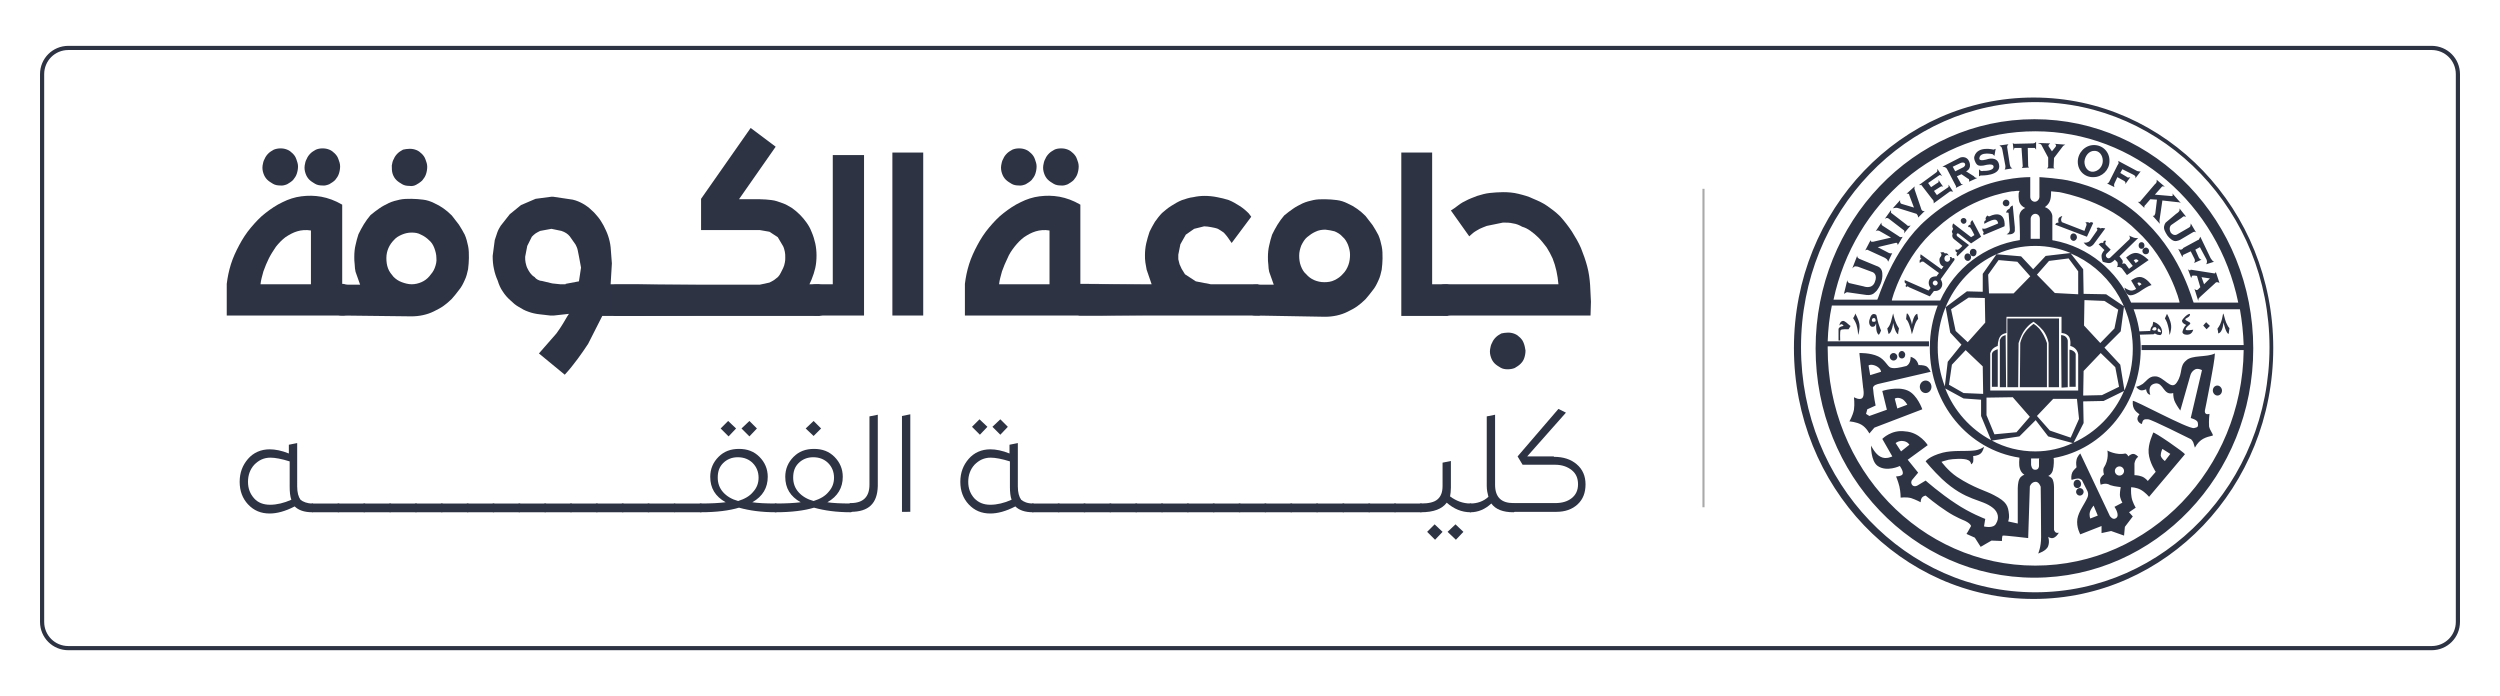<?xml version="1.0" encoding="utf-8"?>
<!-- Generator: Adobe Illustrator 25.4.1, SVG Export Plug-In . SVG Version: 6.00 Build 0)  -->
<svg version="1.1" id="Layer_1" xmlns="http://www.w3.org/2000/svg" xmlns:xlink="http://www.w3.org/1999/xlink" x="0px" y="0px"
	 viewBox="0 0 599.8 167" style="enable-background:new 0 0 599.8 167;" xml:space="preserve">
<style type="text/css">
	.st0{display:none;}
	.st1{fill:#2E3344;}
	.st2{opacity:0.46;fill:#0F6CBF;stroke:#444444;stroke-width:0.5;stroke-miterlimit:10;}
	.st3{fill:none;stroke:#2E3344;stroke-miterlimit:10;}
</style>
<g id="Layer_2_00000170263604886849135940000010702448109791961744_" class="st0">
</g>
<g id="Layer_1_00000066504529028836905620000012217952581537501610_">
	<g>
		<g id="Shape_2">
			<g>
				<path class="st1" d="M513.4,48.4c-0.2,0.1-0.5,0-0.5,0l1.6,1.5c0,0-0.1-0.2,0-0.4c0-0.2,0.2-0.3,0.2-0.3l1.2-1.4l1.6,0.1
					l-0.4,3.3c0,0-0.1,0.3-0.2,0.5c-0.2,0.1-0.4,0.1-0.4,0.1l1.7,1.9c0,0-0.1-0.4-0.1-0.8c0.2-1.4,0.7-4.8,0.7-4.8l3.6,0.4
					c0,0,0.4,0,0.6,0.1c0.3,0.1,0.4,0.3,0.4,0.3l-2.2-2.5c0,0,0.2,0.5,0,0.6c-0.2,0.1-0.7,0-0.7,0l-3.5-0.3l1.6-1.8
					c0,0,0.1-0.2,0.3-0.2c0.2,0,0.5,0.1,0.5,0.1l-2-1.7c0,0,0.1,0.3,0,0.6c-0.1,0.3-0.4,0.5-0.4,0.5l-3.5,4.1
					C513.7,48.1,513.6,48.3,513.4,48.4z M472.8,53.3c-0.1,0.3,0,0.6,0,0.6s-0.3,0-0.4,0.1c-0.2,0.1-0.2,0.5-0.2,0.5s0.3-0.1,0.5,0.1
					c0.4,0.5,1,1.8,1,1.8l-0.8,0.5l-4.3-3.3c0,0-0.2,0.4-0.2,0.7c0,0.3,0.2,0.6,0.2,0.6s-0.2,0.3-0.3,0.6c0,0.3,0.2,0.6,0.2,0.6
					s-0.5,0.8,0.6,1.5c0.7,0.5,1.7,1.4,1.7,1.4s-0.5,0.6-1,0.9c-0.3,0.1-0.6-0.1-0.6-0.1s-0.1,0.3,0,0.5c0.1,0.2,0.4,0.3,0.4,0.3
					s-0.2,0.2-0.2,0.4c0,0.2,0.2,0.5,0.2,0.5l2.8-2.7l-2.8-2.1c0,0-0.3-0.3-0.1-0.6c0.2-0.3,0.6,0.1,0.6,0.1l2.8,2.2l2.4-1.6l-2.1-4
					C473.1,52.9,472.9,53.1,472.8,53.3z M525.2,64.8c-0.2-0.1-0.3-0.3-0.3-0.3l0.8,2.2c0,0,0.1-0.3,0.2-0.5c0.2-0.2,1.2,0,1.2,0
					l0.8,2.7l-0.6,0.6c0,0-0.2,0.1-0.3,0.1c-0.2,0-0.5-0.3-0.5-0.3l0.9,2.9c0,0,0-0.5,0.2-0.7c0.2-0.2,0.4-0.4,0.4-0.4l3.4-3.1
					c0,0,0.2-0.3,0.5-0.3c0.3,0,0.6,0.2,0.6,0.2l-0.9-2.7c0,0,0,0.2-0.1,0.3c-0.1,0.1-0.2,0.1-0.2,0.1l-5.7-0.9
					C525.5,64.9,525.4,64.9,525.2,64.8z M530.2,66.8l-1.4,1.4l-0.6-1.7L530.2,66.8z M520.9,54l2.6-1.8c0,0,0.2-0.2,0.4-0.3
					c0.2,0,0.6,0.1,0.6,0.1l-1.6-2c0,0,0.1,0.5-0.1,0.7c-0.2,0.3-0.7,0.6-0.7,0.6l-2.5,2.1c0,0-0.5,0.6-0.4,1.4
					c0.1,0.7,0.8,1.7,0.8,1.7s0.7,1,1.6,1.3c0.8,0.2,1.7-0.4,1.7-0.4l2.7-1.6c0,0,0.3-0.2,0.5-0.2c0.2,0,0.4,0.2,0.4,0.2l-1.3-2.2
					c0,0,0,0.4-0.1,0.7c-0.1,0.2-0.5,0.4-0.5,0.4l-2.6,1.5c0,0-0.8,0.6-1.6-0.4C520.2,54.6,520.9,54,520.9,54z M523.2,59.9
					c-0.3,0-0.6-0.2-0.6-0.2l1,2c0,0,0.1-0.3,0.1-0.4c0.1-0.2,0.2-0.2,0.2-0.2l1.7-0.8l0.8,1.6c0,0,0.2,0.3,0.2,0.6
					c0,0.3-0.2,0.6-0.2,0.6l1.8-0.8c0,0-0.2,0-0.4-0.2c-0.2-0.1-0.3-0.4-0.3-0.4l-0.8-1.8l1.1-0.6l1.5,2.8c0,0,0.2,0.3,0.2,0.7
					c0,0.3-0.2,0.6-0.2,0.6l1.9-0.6c0,0-0.3-0.1-0.5-0.4c-0.2-0.2-0.4-0.6-0.4-0.6l-2.4-5c0,0-0.2,0.4-0.3,0.6
					c-0.1,0.2-0.3,0.2-0.3,0.2l-3.5,1.9C523.8,59.6,523.5,59.9,523.2,59.9z M477.3,51.9c-0.1,0.1-0.5-0.2-0.5-0.2s-0.3,0.3-0.4,0.6
					c-0.1,0.3,0.1,0.5,0.1,0.5s-0.3,0.1-0.4,0.3c-0.1,0.3,0,0.6,0,0.6s1.6-1,2.5-1c0.7,0,0.8,0.9,0.8,0.9s-1.6,0.7-2.9,1.2
					c-0.5,0.2-0.9,0-0.9,0s0,0.4,0.1,0.6c0.1,0.2,0.3,0.3,0.3,0.3s-0.2,0.1-0.2,0.3c0,0.1,0.1,0.4,0.1,0.4l5-2.1
					C481,54.4,481.4,50,477.3,51.9z M482.1,48.7c0-0.5-0.4-0.8-0.8-0.8c-0.4,0-0.8,0.4-0.8,0.8c0,0.5,0.4,0.8,0.8,0.8
					C481.8,49.5,482.1,49.2,482.1,48.7z M482.9,49.3c0,0-0.3,0.1-0.5,0.3c-0.2,0.2-0.3,0.5-0.3,0.5s-0.3,0.1-0.5,0.3
					c-0.2,0.2-0.3,0.6-0.3,0.6s0.2,0,0.4,0c0.1,0,0.2,0.1,0.2,0.1l0.3,3.9c0,0,0,0.2,0,0.2c-0.1,0.8-0.8,1-0.8,1s1.8,0.3,2-0.8
					c0-0.3,0-0.9,0-0.9L482.9,49.3z M448.4,60.1l3.7,1.7c0,0,0.4,0.2,0.6,0.4c0.2,0.2,0.3,0.6,0.3,0.6l1-2.1c0,0-0.1,0.1-0.3,0.1
					c-0.2,0-0.5-0.1-0.5-0.1l-2.7-1.4l4.2-1c0,0,0.3-0.1,0.4,0c0.2,0.1,0.2,0.5,0.2,0.5l1.2-2c0,0-0.2,0.1-0.5,0.1
					c-0.2,0-0.4-0.2-0.4-0.2l-4-2.6c0,0-0.1-0.1-0.2-0.3c0-0.2,0-0.4,0-0.4l-1.4,2.1c0,0,0.2-0.2,0.5-0.2c0.2,0,0.4,0.1,0.4,0.1
					l2.8,1.6l-4.3,1c0,0-0.2,0-0.4,0c-0.2-0.1-0.2-0.4-0.2-0.4l-1.3,2.5c0,0,0.3-0.2,0.5-0.2C448.2,60,448.4,60.1,448.4,60.1z
					 M451.6,65.5c-0.1-1.3-1.1-1.6-1.4-1.7c-1.4-0.6-4.1-1.7-4.1-1.7s-0.2-0.1-0.3-0.2c-0.3-0.2-0.2-0.6-0.2-0.6l-1.2,3.1
					c0,0,0.4-0.5,0.7-0.5c0.4,0,0.7,0.1,0.7,0.1l3.5,1.3c0,0,1.3,0.5,0.5,2.4c-0.7,1.8-2.7,1-2.7,1l-3.5-0.8c0,0-0.2-0.2-0.3-0.3
					c-0.1-0.2-0.1-0.4-0.1-0.4l-0.8,3.3l0.7-0.4c0,0,2.9,0.4,4.2,0.6c1.6,0.3,2.2-0.2,2.6-0.6c0.1-0.1,0.3-0.3,0.4-0.4
					C450.8,69,451.8,67.5,451.6,65.5z M453.2,52.5l3.5,2.7c0,0,0.2,0.1,0.2,0.3c0,0.2-0.1,0.5-0.1,0.5l1.6-1.9c0,0-0.3,0.1-0.5,0.1
					c-0.3,0-0.5-0.3-0.5-0.3l-3.5-2.7c0,0-0.2-0.1-0.2-0.2c0-0.2,0-0.6,0-0.6l-1.5,2.1c0,0,0.3-0.2,0.5-0.2
					C453,52.3,453.2,52.5,453.2,52.5z M508,39.7l-2,4c0,0-0.1,0.1-0.2,0.2c-0.1,0.1-0.3,0.1-0.3,0.1l1.8,0.9c0,0-0.1-0.3-0.1-0.5
					c0-0.2,0.1-0.4,0.1-0.4l0.7-1.5l1.6,0.9c0,0,0.2,0.1,0.3,0.3c0.1,0.2,0,0.5,0,0.5l1.2-1.7c0,0-0.2,0.1-0.5,0.1
					c-0.2,0-0.4-0.2-0.4-0.2l-1.5-0.9l0.5-0.9l2.6,1.3c0,0,0.4,0.2,0.5,0.4c0.1,0.2,0,0.5,0,0.5l1.3-1.7c0,0-0.2,0.1-0.5,0
					c-0.3,0-0.6-0.2-0.6-0.2l-4.3-2.3c0,0,0.1,0.3,0.1,0.6C508.2,39.4,508,39.7,508,39.7z M474.7,39.7c0.7,0.2,1.7-0.1,1.7-0.1
					s1.9-0.5,1.9,0.4c0,1.1-2.5,1-2.5,1s-0.3,0.1-0.5,0c-0.3-0.1-0.5-0.4-0.5-0.4l0,1.7l0.4-0.2c0,0,5.1,0.2,4.4-2.7
					c-0.5-2-2.8-1.2-2.8-1.2s-2.1,0.7-1.9-0.3c0.2-1.6,3.2-0.9,3.2-0.9l0.4,0.4l0.3-1.7l-0.5,0.2c0,0-3.8-1-4.6,1.6
					c-0.2,0.6,0.2,1.3,0.2,1.3S474.1,39.5,474.7,39.7z M467.1,40.5l2.2,4.2c0,0,0,0.1,0,0.2c0,0.1-0.1,0.2-0.1,0.2l1.8-0.9
					c0,0-0.2,0-0.3,0c-0.1,0-0.2-0.1-0.2-0.1l-1-1.8l1.1-0.5l1.6,1.1c0,0,0.2,0,0.2,0.2c0.1,0.2,0,0.5,0,0.5l2-0.9
					c0,0-0.3,0-0.5-0.1c-0.2-0.1-0.3-0.3-0.3-0.3l-1.9-1.2c0,0,1.4-0.5,0.8-2.2c-0.6-1.7-2.2-1.1-2.2-1.1l-4.3,2.2
					c0,0,0.3,0,0.6,0.1C466.9,40.2,467.1,40.5,467.1,40.5z M470.4,39.1c0,0,0.7-0.3,1,0.1c0.3,0.5-0.3,0.9-0.3,0.9l-2,1l-0.6-1.1
					L470.4,39.1z M455.3,49.9l4.5,1.4c0,0,0.2,0.2,0.3,0.4c0.1,0.2,0.1,0.5,0.1,0.5l1.6-1.6c0,0-0.3,0.1-0.5,0
					c-0.2-0.1-0.3-0.3-0.3-0.3l-1.6-4.7c0,0-0.1-0.3-0.1-0.4c0-0.3,0.1-0.5,0.1-0.5l-2,1.8c0,0,0.3-0.1,0.5,0
					c0.2,0.1,0.2,0.4,0.2,0.4l1.1,2.9l-3-0.9c0,0-0.3-0.1-0.3-0.4c-0.1-0.2,0-0.5,0-0.5l-1.8,2c0,0,0.2-0.1,0.5-0.1
					C454.9,49.8,455.3,49.9,455.3,49.9z M460.9,44.3l2.7,3.5c0,0,0.3,0.2,0.3,0.5c0.1,0.3,0,0.5,0,0.5l3.7-2.7c0,0,0.2-0.2,0.4-0.2
					c0.3,0,0.6,0.1,0.6,0.1l-1.1-1.7c0,0,0,0.3,0,0.5c-0.1,0.2-0.2,0.2-0.2,0.2l-2.6,1.8l-0.7-1l1.4-0.9c0,0,0.3-0.2,0.4-0.2
					c0.2,0,0.4,0.1,0.4,0.1l-1.1-1.6c0,0,0,0.2,0,0.4c0,0.2-0.3,0.3-0.3,0.3l-1.5,1l-0.7-1l2.6-1.8c0,0,0.1-0.1,0.2-0.1
					c0.3,0,0.6,0.3,0.6,0.3l-1.2-1.8c0,0,0,0.3,0,0.5s-0.3,0.4-0.3,0.4l-4.1,3c0,0,0.3,0,0.5,0C460.8,44.2,460.9,44.3,460.9,44.3z
					 M480.2,35.3c0.1,0.2,0.2,0.6,0.2,0.6l0.7,3.7c0,0,0.1,0.4,0,0.7c0,0.3-0.2,0.4-0.2,0.4l1.9-0.3c0,0-0.2-0.1-0.4-0.3
					c-0.1-0.2-0.2-0.6-0.2-0.6l-0.6-3.9c0,0-0.1-0.4,0-0.6c0.1-0.3,0.3-0.4,0.3-0.4l-2.2,0.3C479.8,35,480,35.1,480.2,35.3z
					 M472.1,60.8c-0.5,0-0.8,0.4-0.8,0.9c0,0.5,0.4,0.9,0.8,0.9c0.5,0,0.8-0.4,0.8-0.9C472.9,61.2,472.5,60.8,472.1,60.8z
					 M483.3,35.5l1.7,0l0.3,4.4l-0.2,0.4l1.7-0.1l-0.2-0.3l-0.1-4.4l1.7,0l0.3,0.4v-1.9c0,0-0.2,0.2-0.3,0.3
					c-0.2,0.1-0.5,0.1-0.5,0.1l-4.2,0.1c0,0-0.2,0-0.3,0c-0.1,0-0.3-0.2-0.3-0.2l0.2,1.8L483.3,35.5z M468.7,61.9
					c-0.2,0-0.4,0.1-0.4,0.1s0-0.3-0.1-0.3c-0.1-0.1-0.3,0-0.4,0c0,0.1,0.1,0.2,0.1,0.3c0,0.4-0.3,0.8-0.7,0.8s-0.7-0.3-0.7-0.8
					c0-0.4,0.3-0.8,0.7-0.8c0.2,0,0.3,0.1,0.4,0.2l-0.2-0.3c0,0-0.1-0.2-0.3-0.3c-0.2-0.1-0.5,0-0.5,0s-0.2-0.3-0.4-0.3
					c-0.3,0-0.7,0.1-0.7,0.1s0.3,0.2,0.3,0.5c0,0.2-0.2,0.5-0.2,0.5s-0.5,0.4-0.2,1.4c0.3,0.9,0.9,0.9,0.9,0.9l-0.5,0.7l-5-3.6
					c0,0-0.1,0.4-0.1,0.7c0,0.3,0.3,0.4,0.3,0.4s-0.3,0.1-0.4,0.3c-0.1,0.3,0,0.7,0,0.7s0.2-0.2,0.4-0.3c0.2-0.1,0.5,0,0.5,0
					l3.7,2.7l-0.6,0.8c0,0-1.3-0.1-1.7,0.8c-0.5,1.1,0.3,2,0.3,2l-0.5,0.6l-5.7-2.5c0,0-0.1,0.4,0,0.6c0.1,0.2,0.4,0.3,0.4,0.3
					s-0.1,0.2-0.2,0.4c0,0.2,0.1,0.4,0.1,0.4s0.2-0.2,0.3-0.2c0.2,0,0.4,0.2,0.4,0.2l5,2.2l1-1.3c0,0,1.1,0.2,1.7-0.7
					c0.7-1-0.1-2.1-0.1-2.1l3.3-4.6C469,62.2,468.9,61.9,468.7,61.9z M464.3,68.5c-0.3,0-0.6-0.3-0.6-0.6c0-0.3,0.3-0.6,0.6-0.6
					s0.6,0.3,0.6,0.6C464.9,68.2,464.6,68.5,464.3,68.5z M473.4,59.7c-0.5,0-0.8,0.4-0.8,0.9c0,0.5,0.4,0.9,0.8,0.9
					c0.5,0,0.8-0.4,0.8-0.9C474.3,60.1,473.9,59.7,473.4,59.7z M489.6,34.6c0.2,0.1,0.3,0.4,0.3,0.4l1.5,2.8l0,2.2
					c0,0,0,0.1-0.1,0.2c-0.1,0.1-0.2,0.2-0.2,0.2l1.9,0c0,0-0.1,0-0.2-0.1c-0.1-0.1-0.1-0.2-0.1-0.2l0.1-2.2L495,35l0.5-0.3
					l-2.6-0.2c0,0,0.3,0.1,0.4,0.3c0,0.1-0.1,0.4-0.1,0.4l-0.9,1.1l-0.8-1.2c0,0-0.1-0.2,0-0.3c0.1-0.2,0.4-0.4,0.4-0.4l-2.8-0.1
					l0,0.2C489.1,34.4,489.4,34.4,489.6,34.6z M471.1,53.7c0.4,0,0.7-0.3,0.7-0.7c0-0.4-0.3-0.7-0.7-0.7c-0.4,0-0.7,0.3-0.7,0.7
					C470.5,53.4,470.8,53.7,471.1,53.7z M502.3,42.5c2,0,3.8-1.7,3.8-3.8c0.1-2.2-1.6-3.9-3.7-3.9c-2.2,0-3.9,1.9-3.9,4
					C498.5,41,500.2,42.6,502.3,42.5z M502.4,36.2c1.2-0.1,2.1,1,2.1,2.4c0,1.4-1.1,2.5-2.3,2.6c-1.2,0.1-2.1-1-2.1-2.4
					C500.2,37.4,501.2,36.2,502.4,36.2z M445.1,75.2c0,0,0,0.3-0.2,0.6c-0.1,0.3-0.3,0.5-0.3,0.5c0,0.1,0.5,0.7,0.8,1.6
					c0.3,1,0.4,2.2,0.4,2.4c0,0.2,0.5-1.3,0.3-2.6C445.9,76.5,445.1,75.2,445.1,75.2z M533.5,77.4c0,0.2,0.6,2.7,1.2,2.7
					c0-0.3,0.2-1.1,0.2-1.4c-0.2-0.1-0.5-0.6-0.8-1.3c-0.4-1-0.5-1.9-0.7-2.2c-0.1,0.1-0.2,1.2-0.5,2c-0.3,1-0.9,1.6-0.9,1.7
					c0.1,0.2,0.2,0.9,0.2,1.1C533.4,79.7,533.4,77.3,533.5,77.4z M524.5,78c-0.5,0.3-0.9,1.5-0.9,1.7c0.2,0.7,1.1,0.6,1.3,0.6
					c1.1-0.1,1.3-1.2,1.3-1.2s-1.6,0.3-1.8,0c-0.1-0.6,1.1-1.2,1.1-1.5c0-0.4-1.2-0.6-1.2-1c0-0.3,1.3-0.5,1.1-1.3
					c-0.7,0-1.8,1.3-1.9,1.6C523.5,77.7,524.6,77.9,524.5,78z M530.2,78.2l-0.9-0.9l-0.7,0.8l0.8,0.9L530.2,78.2z M520.5,80.3
					c0,0.3,0.5-1.1,0.4-2.2c-0.1-1.3-1-2.8-1-2.8l-0.5,1.1c0,0,0.5,0.7,0.7,1.6C520.4,79,520.5,80.1,520.5,80.3z M454.3,86.5
					c0.5,0,0.9-0.4,0.9-0.9c0-0.5-0.4-0.9-0.9-0.9c-0.5,0-0.9,0.4-0.9,0.9C453.4,86.1,453.8,86.5,454.3,86.5z M456.3,86
					c0.5,0,0.8-0.4,0.8-0.9c0-0.5-0.4-0.9-0.8-0.9s-0.8,0.4-0.8,0.9C455.5,85.6,455.8,86,456.3,86z M462,91.3
					c-0.8,0-1.4,0.7-1.4,1.5c0,0.8,0.6,1.5,1.4,1.5c0.8,0,1.4-0.7,1.4-1.5S462.8,91.3,462,91.3z M461.2,98.2c0,0-1.2-3.5-3.5-4.5
					c-2.5-1.1-6.1,0.1-6.1,0.1l1.1,4.5l-4.2,1.5l-0.8-0.5l0.3-1.1l2-0.9c0,0-0.5-2.4-0.6-4c-0.3-0.9,1.3-1.2,1.3-1.2l12.5-2.9
					c0,0-0.4-0.9-1-1.3c-0.8-0.4-1.9-0.3-1.9-0.3s-0.2-0.8-0.6-1.2c-0.5-0.6-1.3-0.8-1.3-0.8s0.1,1.6-1,2.2
					c-1.6,0.4-2.9,0.7-3.8,0.4c-0.8-0.3-1.3-1.9-3-2.7c-1.9-0.9-4.5-0.8-4.5-0.8l0.9,8.3c0,0,0.4,1.9-0.2,2.5c-0.6,0.6-2-0.2-2-0.2
					s0.2,1.6,0,3c-0.3,1.5-1.1,2.8-1.1,2.8s1.7,0.1,2.9,0.8c1.2,0.7,1.9,2.1,1.9,2.1l1.2-1.4L461.2,98.2z M456.3,95.7
					c0.7,0.3,1.3,1.4,1.3,1.4l-2.4,0.9l-0.6-2.3C454.5,95.6,455.3,95.2,456.3,95.7z M450.1,87.8c1.2,0.6,1.2,1.4,1.2,1.4l-2.6,0.8
					l-0.4-2.3C448.3,87.6,449,87.3,450.1,87.8z M516.7,80.2L517,80c0,0,0.3,0.2,0.6,0.3c0.4,0.1,0.7,0.1,0.7,0.1s0.3-0.1,0.4-0.5
					c0.1-0.4-0.1-1-0.1-1s-0.2-0.6-0.7-1c-0.5-0.5-1.3-0.7-1.3-0.7s-0.1,0.7-0.2,1c-0.5,0.4-0.5,1.2-0.5,1.2l-2.7,0.1l0.1,0.8
					L516.7,80.2z M517.8,78.8c0.2,0,0.5,0.4,0.6,0.6c0.1,0.2,0.1,0.4-0.1,0.3c-0.2-0.1-0.6-0.1-0.6-0.2
					C517.6,79.2,517.7,78.8,517.8,78.8z M516.4,78.9c0.2-0.3,0.3-0.4,0.5-0.4c0.3-0.1,0.5,0.2,0.5,0.4s-0.2,0.4-0.5,0.4
					C516.6,79.3,516.2,79.1,516.4,78.9z M488.1,28.6c-29,0-52.5,24.6-52.5,55s23.5,55,52.5,55c29,0,52.5-24.6,52.5-55
					S517.1,28.6,488.1,28.6z M488.3,31.5c23.9,0,43.9,17.6,48.7,41.1c-1.4,0-6.2,0-10.7,0c-0.2,0-2.6-10.7-11.3-19.2
					c-6.4-6.5-13.4-8.8-17.9-9.9c-2.6-0.7-7.8-1-7.8-1v0c0,0,0,0,0,0v4.7c0,0.6-0.5,1.2-1.1,1.2c-0.6,0-1.1-0.5-1.1-1.2v-4.7
					c0,0,0,0-0.1,0v0c0,0-6.4-0.1-13.1,2.8c-1,0.4-2.1,0.9-3.2,1.5c-2.6,1.4-5.7,3.4-8.4,5.8c-8.4,7.2-11.7,19.3-11.9,19.3
					c-4.3,0-9,0-10.5,0C444.8,48.8,464.6,31.5,488.3,31.5z M487,110c0.4,0,0.8,0,1.2,0c0.6,0,1.2,0,1.7-0.1l-0.7,0.1l0,1.8
					c0,0,0,1-1,0.9c-0.8,0-0.9-1.2-0.9-1.2l0-1.6L487,110z M488.3,108.3c-3.7,0-7.3-0.9-10.4-2.6l6.6-1l3.9-3.9l3,3.9l5.9,1.6
					C494.5,107.6,491.5,108.3,488.3,108.3z M484.4,48.1c0,0,0.1,1.2,1.5,1.8c-1.7,0.7-1.4,2.4-1.4,2.4s0.2,4.7,0.1,5.3
					c-8.5,1.3-15.6,6.8-19.1,14.5c-0.1,0-6.1,0-11.6,0c-0.2,0,2.9-10.8,10.8-17.4c8-7.3,16.8-8.6,18-8.8c0,0,0.5,0,1.1-0.1
					c0,0,0.1,0,0.2,0c0.1,0,0.3,0,0.5,0c0,0,0.1,0,0,0.1C484.1,46.4,484.4,48.1,484.4,48.1z M488.3,59c3,0,5.8,0.6,8.5,1.7l-6,0.7
					l-3,3.2l-2.9-3.1L479,61l-3.3,4.7l0,4.3l-3.8-0.1l-5.1,3.8l1.1,6.1l2.7,2.9l-3.3,4.1l-0.7,5.9c-1.1-2.9-1.7-6-1.7-9.3
					C464.8,70,475.3,59,488.3,59z M487.2,57.3v-4.8c0-0.6,0.5-1.2,1.1-1.2s1.1,0.5,1.1,1.2v4.8H487.2z M478.1,83.7
					c0.5-0.5,1.2-0.7,1.2-0.7s0-1.5,0.6-2.3c0.5-0.7,1.5-0.8,1.5-0.8l0-3.9h13.2v3.9c0,0,1.2,0,1.8,0.9c0.5,0.8,0.3,2.2,0.3,2.2
					s1.7,0.3,1.9,2.1c0,3.2,0,8.6,0,8.6h-21.1l0-8.7C477.4,85,477.6,84.2,478.1,83.7z M477.2,70.4l-0.2-4.5l2.5-3.5l4.5,0.4l3.1,3.5
					l-4,4.1L477.2,70.4z M493,70.3l-4.3-4.4l2.9-3.3l4.7-0.6l2.3,3.1v5.5L493,70.3z M472.1,82.1l-2.9-2.7l-1.1-5.2l4.2-2.8l3.9,0.1
					l0.1,5.9L472.1,82.1z M475.8,94.5l-4.7-0.2l-3.5-2l0.7-4.8l3.3-3.5l4.1,3.9L475.8,94.5z M471.1,95.6l4.2,0.3v3.9l2.4,5.8
					c-4.9-2.6-8.9-7-11-12.4L471.1,95.6z M476.6,99.6l0-4.2l6.3-0.1l4.1,4.7l-3.2,3.7l-5.3,0.5L476.6,99.6z M496.8,105l-5-1.7
					l-3.1-3.5l3.9-4.1l5.7,0l0.5,4.8L496.8,105z M499.9,101.5l-0.1-5.2l4.9-0.1l4.9-2.4c-2.4,5.6-6.8,10-12.1,12.4L499.9,101.5z
					 M504,84.7l3.5,3.4l0.9,4.7l-4.1,2l-4.5,0.1l0.1-5.9L504,84.7z M500,78.1l0.1-6.1l4.8,0.2l3.3,2.1l-0.9,4.5l-3.4,3.5L500,78.1z
					 M508.7,87.5l-3.8-4.1l3.9-3.9l0.8-6l-4.3-2.9l-5.4-0.1l-0.1-5.9l-3-3.8c8.7,3.6,14.9,12.5,14.9,22.9c0,3.5-0.7,6.9-2,10
					L508.7,87.5z M492.8,57.7c-0.1,0-0.3,0-0.4-0.1c0-1.5,0-2.6,0-5.8c-0.1-1-1-1.9-1.8-2.1c1.2-0.9,1.5-1.7,1.5-3.8
					c1,0.1,1.9,0.2,2,0.2c1.4,0.3,11.7,2.3,18.6,9.3c7.6,6.9,10.4,17.2,10.2,17.2c-5.3,0-11,0-11.6,0
					C507.9,64.9,501.1,59.3,492.8,57.7z M488.3,135.7c-27.5,0-49.8-23.3-49.8-52.1c0-0.2,0-0.3,0-0.5h24.3v-1.2h-24.3
					c0.1-2.9,0.4-5.8,1-8.6h25.4c-1.2,3.1-1.9,6.5-1.9,10.2c0,13.4,9.2,24.4,21.5,26.3c0,0.3-0.2,1.7,0.1,2.6
					c0.3,1.1,1.1,1.5,1.1,1.5s-0.8,0.2-1.2,1c-0.4,0.8-0.4,2.2-0.4,2.2l0,8.5l-2.3-0.5c0,0,0.3-0.8,0.2-1.6
					c-0.2-2.1-0.5-3.1-3.6-4.7c-1.8-1-4.8-1.7-8.9-4.4c-2.2-1.5-3.7-3.6-3.7-3.6s0.8-0.3,1.7-0.5c1-0.2,3.8-0.4,4.7,0.1
					c0.7,0.3,0.7,1,0.7,1s0.4-0.2,0.5-0.6c0.1-0.6,0-1.4,0-1.4s1.1,0,1.8-0.6c0.6-0.5,0.8-1.6,0.8-1.6s-1,0.8-2.6,0.9
					c-2,0.2-4.9-0.1-7.3,0.5c-3.4,0.9-4.1,2.1-4.1,2.1s1.7,2.1,3.9,4.2c5.9,5.5,9.5,4.7,12.3,7c1.2,1,1.5,2.4,0.7,3.7
					c-0.6,1.3-2.9,0.7-2.9,0.7l0.3-1.8c0,0-3.7-1.4-7.1-3.7c-3.7-2.4-7.2-5.5-7.2-5.5l-2,1.2c0,0-0.7,0.4-1.2-0.1
					c-0.5-0.6-0.1-1.2-0.1-1.2l1.5-1.8l-2.5-3.1l4.8-3.5c0,0-1.9-3.1-5.4-3.3c-3.3-0.5-5.5,1.8-5.5,1.8l2.4,4.2c0,0-1.5,0.8-2.8,0.1
					c-1.3-0.6-2.3-2.7-2.3-2.7s-0.1,3.7,1.6,4.9c2.2,1.5,5.3,0,5.3,0s0.9,1.2,0.7,1.9c-0.2,0.6-1.6,0.6-1.6,0.6s0.5,1.2,0.8,2.4
					c0.3,1.3,0.3,2.7,0.3,2.7s1.3-0.2,2.5,0.1c1.2,0.4,2.3,1,2.3,1s0-0.7,0.3-1.1c0.3-0.4,0.9-0.5,0.9-0.5s2.6,2.2,5.1,3.8
					c2.1,1.4,4.2,2.2,4.2,2.2s1.4,0.6,1.6,1.3c-0.4,0.8-1.1,1.9-1.1,1.9l2,0.9l1.4,2.2l2.6-1.5l2.5,0.1c0,0,0-1.2,0.2-1.3
					c0.2-0.1,6.1,0.6,6.1,0.6l0.4-12.4c0,0,0.3-1,1.3-1.1c0.9-0.1,1.3,1.2,1.3,1.2s0.1,7.3,0.1,12.1c0,2.4-0.7,3.9-0.7,3.9
					s2-0.6,2.4-1.8c0.4-1.1,0-2.2,0-2.2s0.5,0.4,1.1,0.3c0.7-0.1,1.5-1.2,1.4-1.3c-0.9,0.3-1.1-0.7-1.1-0.7l0-10.2
					c0,0,0-1.1-0.3-1.8c-0.3-0.7-1.1-0.9-1.1-0.9s0.8-0.3,1.1-1.3c0.3-1.1,0.3-2.7,0.2-3c12-2.1,20.9-13.1,20.9-26.2
					c0-3.4-0.6-6.6-1.7-9.5h25.5c0.5,2.8,0.8,5.7,0.9,8.6h-24.5v1.2h24.5C538,112.4,515.8,135.7,488.3,135.7z M456.1,108.3l-1.3-2
					c0,0,0.7-0.6,1.7-0.5c1.2,0.1,1.6,0.9,1.6,0.9L456.1,108.3z M538.1,83.6L538.1,83.6L538.1,83.6L538.1,83.6z M513.5,93.6
					c0.6,0.2,1.3-0.2,1.4-0.2c0,0.5,0.4,1.3,1,1.3c0,0-0.9-2.3,1.2-2.7c2-0.3,1.9,3,4.3,2.3c0,0.7,0.1,1.6,0.5,2.3
					c0.4,0.8,1.2,1.9,1.2,1.9l2.4-8.4c0,0,0.2-1,1.2-1.5c0.7-0.3,1.6,0.2,1.6,0.2l-2.7,11.5c0,0,1.6,0.4,1.7,1.1
					c0.2,1.2-0.2,1.1-0.9,1.3c-1.4,0.3-14.7-7-14.7-6.5c-0.2,2.1,1,2.7,1.6,3.2c-1.3,1.5,0.4,2.4,0.6,2.3c0.2-1.3,0.8-1.1,1.5-1.1
					s9.5,4.4,10.3,4.8c0.6,0.7,0.5,0.7,0.9,2c1.2-2.2,2.7-2.5,4.3-2.9c0.1-0.4-0.7-1.2-0.9-2.2c-0.1-1.4,0.1-3,0.1-3
					c-1.3,0.4-1.1-0.8-1.1-0.8s2.4-11.7,2.4-13.7c-2,1-5.5,0.3-6.9,1.7c-1.7,1.4-0.7,2.9-2.2,5.2c-1.4,2.3-3.2-1.6-5.4-1.4
					c-1.3,0-2,1.2-2.8,1.8c-0.9,0.6-1.6,0.7-1.6,0.7S512.9,93.4,513.5,93.6z M487.9,23.4c-31.8,0-57.5,26.9-57.5,60.1
					s25.7,60.2,57.5,60.2s57.5-26.9,57.5-60.2C545.4,50.3,519.7,23.4,487.9,23.4z M488.3,142.1c-31.1,0-56.2-26.3-56.2-58.8
					s25.2-58.8,56.2-58.8s56.2,26.3,56.2,58.8S519.3,142.1,488.3,142.1z M499.9,118c0-0.5-0.4-0.9-0.9-0.9c-0.5,0-0.9,0.4-0.9,0.9
					c0,0.5,0.4,0.9,0.9,0.9C499.5,118.9,499.9,118.5,499.9,118z M499.3,116.1c0-0.5-0.4-1-0.9-1s-0.9,0.4-0.9,1s0.4,1,0.9,1
					S499.3,116.7,499.3,116.1z M530.9,93.7c0,0.6,0.5,1.2,1.1,1.2c0.6,0,1.1-0.5,1.1-1.2c0-0.6-0.5-1.2-1.1-1.2
					C531.4,92.5,530.9,93,530.9,93.7z M516.6,103.8c0,0.2-1.3,2.6-1.1,4.9c0.2,2.3,1.7,4.5,1.7,4.5l-1.9,2.2c0,0-0.6-0.8-1.5-1.1
					c-0.8-0.3-1.7-0.3-1.7-0.3s0-1.5,0-2.8c0.2-1.2,0.9-1.6,0.9-1.6s-0.6-0.7-1.2-0.7c-0.6,0-1.2,0.6-1.2,0.6s-0.1-0.5-0.7-0.7
					c-2.1,0.5-4.3-0.7-4.3-0.7s0.5,2.1-0.9,4.2c-0.2,0.9,0.1,1.5,0.1,1.5s-0.7,0.5-0.9,1.1c-0.2,0.5,0.1,1.4,0.1,1.4
					s1.2-0.6,2.3,0.1c1.2,0.4,2.5,0.4,2.5,0.5c0,0.1-0.2,0.9-0.2,1.8c0,0.9,0.6,1.9,0.6,1.9l-1.9,1c0,0,1.4,2,0.4,2.7
					c-0.8,0.6-1.5-0.5-1.5-0.5l-7.1-15c0,0-0.7,0.6-0.9,1.5c-0.2,0.8,0,1.7,0,1.8s-0.7,0.6-1,1.2c-0.3,0.6-0.3,1.6-0.2,1.8
					c0,0.1,0.9-0.3,1.6-0.3c0.5,0,0.9,0.4,0.9,0.4l1.3,2.6c0,0,0.4,0.7,0,1.6c-0.6,1.4-2.1,3.3-2.4,5.1c-0.3,2,0.7,3.7,0.7,3.7
					l5.1-2l0,1.7l2.3-0.5l3.1,1.1l0.2-2.1l1.9-2.5l-0.9-1l1.6-1.1c0,0-0.8-1.3-1-2.5c-0.2-1.2-0.1-2.4-0.1-2.4s1.2,0,2.3,0.6
					c1.1,0.6,2,1.7,2,1.7l8.6-10.2C524.2,108.6,516.6,103.4,516.6,103.8z M501.5,124.4c0,0-0.3-0.7-0.1-1.5c0.2-0.8,0.9-1.6,0.9-1.6
					l1,2.4L501.5,124.4z M508.5,114.1c-0.6,0-1.1-0.5-1.1-1.1c0-0.6,0.5-1.1,1.1-1.1s1.1,0.5,1.1,1.1S509.1,114.1,508.5,114.1z
					 M518.8,107.7l1.9,1.2l-1.3,1.7c0,0-0.8-0.5-1-1.3C518.4,108.5,518.8,107.7,518.8,107.7z M442.1,77c-0.7,0.1-0.8,1.1-0.8,1.1
					s0.3-0.4,0.6-0.3c0.3,0.1,0.4,0.4,0.4,0.4s-1,0.1-1.2,0.7c0,0.2,0,2.8,0,2.8l0.4,0c0,0-0.1-2.2,0.1-2.5c0.2-0.3,1.9-0.2,1.9-0.2
					l0.5-0.8c0,0-0.2-0.1-0.3-0.2C443.3,77.7,442.6,76.9,442.1,77z M458.7,77.9c0-0.6-0.8-2.8-1.2-2.7c-0.1,0.2-0.1,0.8-0.2,1.4
					c0.4,0.1,1.1,1.9,1.4,3.6c0.4-1.1,0.7-2.9,1.5-3.7c-0.1-0.5-0.2-1.2-0.2-1.2S459.2,75.2,458.7,77.9z M479.3,83.8
					c0,0-0.5,0.1-0.9,0.4c-0.4,0.2-0.5,0.7-0.5,0.7l0,7.9h1.4V83.8L479.3,83.8z M481.2,80.4c0,0-0.5,0.1-0.9,0.4
					c-0.3,0.3-0.5,0.8-0.5,0.8v11.3h1.5L481.2,80.4z M513.8,59.7c0.4,0,0.7-0.3,0.7-0.8s-0.3-0.8-0.7-0.8c-0.4,0-0.7,0.3-0.7,0.8
					S513.4,59.7,513.8,59.7z M514,60.2c0,0.4,0.3,0.8,0.8,0.8s0.8-0.3,0.8-0.8c0-0.4-0.3-0.8-0.8-0.8C514.4,59.4,514,59.8,514,60.2z
					 M484.3,82.3c0,0,0.5-1.7,1.3-2.9c1.1-1.6,2.3-2.2,2.3-2.2s1.3,0.9,2.3,2.1c1.1,1.5,1.3,3,1.3,3v10.6h2.5V76.4h-12.4l0,16.5h2.6
					L484.3,82.3L484.3,82.3z M496.1,92.9V81.7c0,0-0.1-0.6-0.5-0.9c-0.4-0.4-1.1-0.4-1.1-0.4l0.1,12.6L496.1,92.9z M487.9,77.7
					c0,0-1.3,0.9-2.1,2.1c-0.8,1.1-1.1,2.5-1.1,2.5l-0.1,10.6h6.5V82.3c0,0-0.5-1.6-1.3-2.7C489.1,78.4,487.9,77.7,487.9,77.7z
					 M502.2,53.5c0,0-0.2-0.2-0.5-0.2c-0.2,0-0.4,0.2-0.4,0.2s-0.2-0.2-0.5-0.2c-0.2,0-0.5,0.1-0.5,0.1s0.2,0.1,0.3,0.3
					c0,0.1,0,0.3,0,0.3l-0.5,1.4l-5.4-2.1c0,0-0.2-0.3-0.2-0.6c0-0.4,0.3-0.9,0.3-0.9s-0.7,0.2-0.9,0.6c-0.2,0.4,0,1,0,1
					s-0.3,0-0.5,0.1c-0.2,0.1-0.3,0.4-0.3,0.4l7.6,2.9L502.2,53.5z M450.1,75.5c-0.9-0.5-1.3,0.2-1.6,1.3c-0.2,0.9,0.2,1.5,0.6,1.6
					c0.9,0.1,0.9-0.7,1-0.8c0.1,0-0.2,2,0.6,2.7c0.2,0.1,0.6-1,0.6-1s-0.3-0.7-0.6-1.6C450.4,76.8,450.3,75.7,450.1,75.5z
					 M449.5,77.2c-0.3,0-0.4-0.1-0.4-0.4s0.2-0.5,0.5-0.5c0.3,0,0.4,0.3,0.4,0.6S449.8,77.2,449.5,77.2z M454.2,75.2
					c-0.4,1.3-0.5,2.7-1.4,3.6c0,0,0.2,1,0.3,1.3c0,0.1,0.5-0.2,0.7-0.9c0.3-0.7,0.4-1.7,0.4-1.7c0-0.1,0.2,1,0.5,1.7
					c0.2,0.6,0.6,1,0.7,1c0-0.5,0.2-1.3,0.2-1.4C455.7,78.8,454.8,78,454.2,75.2z M498,84.9c0,0-0.2-0.5-0.6-0.7
					c-0.4-0.3-0.9-0.3-0.9-0.3v8.9h1.5V84.9z M515.5,62.4c0,0-1.5-1.5-2.8-1.7c-1.3-0.2-2.6,1.1-2.6,1.1l1.6,2l-0.9,0.7l-0.8-1.1
					c0,0-0.2-0.2-0.4-0.2c-0.2,0-0.5,0.1-0.5,0.1s0.2-0.2,0.2-0.5c0-0.2-0.1-0.4-0.1-0.4l-0.7-0.9l4.5-4.4c0,0-0.6,0.1-1.1-0.1
					c-0.6-0.2-1.1-0.5-1.1-0.5s0.3,0.4,0.2,0.7c0,0.2-0.4,0.5-0.4,0.5l-4.3,4.1c0,0-0.4,0.4-0.8,0c-0.7-0.6,0.3-1.3,0-1
					c0.3-0.3,0.9-0.9,0.9-0.9l-1.2-1.2c0,0-0.1-0.2-0.1-0.4c0-0.2,0.2-0.5,0.2-0.5s-0.4-0.2-0.6,0.1c-0.1,0.2-0.1,0.4-0.1,0.4
					s-0.3-0.1-0.6,0c-0.2,0.1-0.5,0.3-0.5,0.3l1.4,1.4c0,0-0.7,0.7-0.7,1.4c0,0.7,0.3,1.4,0.3,1.4s1.1,0.4,1.7,0.3
					c0.6-0.1,1.2-0.8,1.2-0.8l0.6,0.6c0,0,0.1,0.3,0.1,0.6c0,0.3-0.2,0.6-0.2,0.6s0.4-0.1,0.7,0c0.3,0.1,0.5,0.3,0.5,0.3l1.2,1.6
					L515.5,62.4z M512.5,62.2c0.3,0,0.6,0.4,0.6,0.4l-0.7,0.5l-0.5-0.7C511.9,62.5,512.2,62.2,512.5,62.2z M504.4,54.7
					c-0.2,0-0.5,0.1-0.5,0.1s-0.2-0.2-0.4-0.2c-0.2,0-0.5,0.1-0.5,0.1s0.2,0.2,0.2,0.4c0,0.2-0.2,0.4-0.2,0.4l-1.4,2
					c0,0-0.3,0.5-0.7,0.6c-0.4,0.2-1,0.1-1,0.1s0.7,0.9,1.3,1c0.5,0.1,1.1-0.6,1.1-0.6l2.8-3.8C505,54.8,504.6,54.7,504.4,54.7z
					 M497.5,56c-0.5,0-0.8,0.4-0.8,0.9s0.4,0.9,0.8,0.9s0.8-0.4,0.8-0.9C498.3,56.4,497.9,56,497.5,56z M513.8,66.5
					c-1.2-0.3-2.5,0.8-2.5,0.8l1.2,2c0,0-0.6,0.5-1.3,0.4c-0.7-0.1-1.5-0.7-1.5-0.7s0.2,1.5,1.1,1.8c0.9,0.3,2.5-0.8,2.5-0.8
					s1.3-0.9,2.1-1.3c0.4-0.2,0.8-0.3,0.8-0.3S515.1,66.8,513.8,66.5z M513.2,68.6l-0.4-0.7c0,0,0.3-0.2,0.5-0.1
					c0.3,0.1,0.5,0.4,0.5,0.4L513.2,68.6z"/>
			</g>
		</g>
		<g>
			<path class="st1" d="M83.5,68.2c-0.5,0-0.9,0.1-1.1,0.3S82,69,82,69.4v5.1c0,0.4,0.1,0.7,0.3,0.9c0.2,0.2,0.6,0.3,1.1,0.3H54.4
				v-7.6c0.2-1.6,0.5-3.1,1-4.7c0.5-1.6,1.2-3.1,2-4.6c0.8-1.5,1.7-2.9,2.8-4.2c1.1-1.3,2.2-2.5,3.5-3.5c1.3-1,2.6-1.9,4.1-2.6
				c1.4-0.7,2.9-1.2,4.5-1.4c1.6-0.2,3.1-0.2,4.8,0.1c1.6,0.3,3.3,0.9,5,1.9v19L83.5,68.2L83.5,68.2z M74.6,55.3
				c-1.2-0.2-2.3-0.1-3.3,0.2c-1,0.3-1.9,0.8-2.8,1.4c-0.8,0.6-1.6,1.4-2.3,2.3C65.6,60.1,65,61,64.5,62c-0.5,1-0.9,2-1.3,3.1
				c-0.3,1.1-0.6,2.1-0.7,3.1h12.1L74.6,55.3L74.6,55.3z M67.3,35.6c0.6,0,1.1,0.1,1.6,0.3c0.5,0.2,0.9,0.5,1.3,0.9
				c0.4,0.4,0.7,0.8,0.9,1.4s0.4,1.1,0.4,1.7c0,0.6-0.1,1.2-0.3,1.8c-0.2,0.6-0.5,1-0.9,1.5c-0.4,0.4-0.9,0.7-1.4,1
				c-0.5,0.2-1.1,0.4-1.7,0.3c-0.6,0-1.2-0.1-1.7-0.4c-0.5-0.3-1-0.6-1.4-1s-0.7-0.9-0.9-1.5c-0.2-0.6-0.3-1.2-0.2-1.9
				c0.1-0.6,0.2-1.1,0.5-1.6c0.2-0.5,0.5-0.9,0.9-1.3s0.8-0.6,1.3-0.9C66.2,35.7,66.8,35.6,67.3,35.6z M77.4,35.6
				c0.6,0,1.1,0.1,1.6,0.3c0.5,0.2,0.9,0.5,1.3,0.9c0.4,0.4,0.7,0.8,0.9,1.4c0.2,0.5,0.4,1.1,0.4,1.7c0,0.6-0.1,1.2-0.3,1.8
				c-0.2,0.6-0.5,1-0.9,1.5c-0.4,0.4-0.9,0.7-1.4,1c-0.5,0.2-1.1,0.4-1.7,0.3c-0.6,0-1.2-0.1-1.7-0.4c-0.5-0.3-1-0.6-1.4-1
				c-0.4-0.4-0.7-0.9-0.9-1.5c-0.2-0.6-0.3-1.2-0.2-1.9c0.1-0.6,0.2-1.1,0.5-1.6c0.2-0.5,0.5-0.9,0.9-1.3c0.4-0.4,0.8-0.6,1.3-0.9
				C76.3,35.7,76.8,35.6,77.4,35.6z"/>
			<path class="st1" d="M82,75.7c-0.5,0-0.9-0.1-1.1-0.3s-0.4-0.6-0.4-1v-4.8c0-0.9,0.5-1.3,1.5-1.3h4.4l-1.1-3.1
				c-0.1-0.5-0.2-1.1-0.2-1.7C85,62.8,85,62.2,85,61.6c0-1,0.1-2,0.3-2.8c0.2-0.9,0.4-1.7,0.7-2.6c0.4-0.8,0.8-1.6,1.3-2.4
				c0.5-0.8,1-1.5,1.6-2.2c0.7-0.6,1.4-1.1,2.1-1.6c0.7-0.5,1.5-0.9,2.3-1.3c0.9-0.4,1.7-0.6,2.6-0.8s1.8-0.2,2.8-0.2
				c1,0,1.9,0.1,2.8,0.2c0.9,0.1,1.8,0.4,2.6,0.8c0.9,0.4,1.6,0.8,2.3,1.3c0.7,0.5,1.3,1,2,1.7c0.6,0.7,1.1,1.5,1.7,2.2
				c0.5,0.8,1,1.6,1.4,2.4c0.4,0.9,0.6,1.8,0.8,2.7c0.2,0.9,0.2,1.9,0.2,2.9c0,0.9-0.1,1.8-0.2,2.7c-0.2,0.9-0.4,1.8-0.8,2.6
				c-0.4,0.9-0.8,1.7-1.4,2.4c-0.5,0.7-1.1,1.4-1.7,2.1c-0.6,0.6-1.3,1.2-2,1.7c-0.7,0.5-1.5,0.9-2.3,1.3c-1.6,0.8-3.5,1.2-5.4,1.2
				L82,75.7z M98.7,55.8c-0.8,0-1.6,0.2-2.3,0.5c-0.7,0.3-1.4,0.7-1.9,1.3c-0.5,0.5-1,1.2-1.3,1.9c-0.3,0.7-0.5,1.5-0.5,2.4
				c0,0.9,0.1,1.7,0.4,2.5c0.3,0.8,0.8,1.4,1.3,2c0.6,0.6,1.2,1,2,1.3c0.8,0.3,1.6,0.5,2.4,0.5c0.8,0,1.6-0.2,2.3-0.5
				c0.7-0.3,1.4-0.8,1.9-1.4c0.5-0.6,1-1.2,1.3-2c0.3-0.8,0.5-1.6,0.4-2.4c0-0.8-0.2-1.6-0.5-2.4s-0.7-1.4-1.3-1.9
				c-0.5-0.5-1.2-1-1.9-1.3C100.3,55.9,99.6,55.8,98.7,55.8z M98.3,35.7c0.6,0,1.1,0.1,1.6,0.3c0.5,0.2,0.9,0.5,1.3,0.9
				c0.4,0.4,0.7,0.8,0.9,1.4c0.2,0.5,0.4,1.1,0.4,1.7c0,0.6-0.1,1.2-0.3,1.8c-0.2,0.6-0.5,1-0.9,1.5c-0.4,0.4-0.9,0.7-1.4,1
				s-1.1,0.4-1.7,0.3c-0.6,0-1.2-0.1-1.7-0.4c-0.5-0.3-1-0.6-1.4-1s-0.7-0.9-0.9-1.5S94,40.4,94,39.7c0.1-0.6,0.2-1.1,0.5-1.6
				c0.2-0.5,0.5-0.9,0.9-1.3c0.4-0.4,0.8-0.6,1.3-0.9C97.2,35.8,97.7,35.7,98.3,35.7z"/>
			<path class="st1" d="M129.3,84.8l4.2-4.8c0.6-0.8,1.1-1.6,1.6-2.4c0.5-0.8,0.9-1.6,1.4-2.3l-3.6,0.4h-0.9
				c-0.9-0.1-1.7-0.2-2.6-0.3s-1.8-0.3-2.6-0.6c-0.9-0.3-1.6-0.7-2.4-1.2c-0.7-0.4-1.3-0.9-1.9-1.5c-0.8-0.7-1.4-1.4-1.9-2.2
				c-0.5-0.7-0.9-1.6-1.2-2.6c-0.4-0.9-0.7-1.8-0.9-2.8c-0.2-0.9-0.3-1.9-0.3-3.1l0.5-3.8c0.2-0.6,0.4-1.2,0.6-1.8
				c0.2-0.6,0.5-1.1,0.8-1.6l2.2-2.8l2.7-2.2l3.5-1.5l3.8-0.5h0.4l4.7,0.7c0.9,0.2,1.8,0.6,2.5,1s1.4,0.9,2,1.5
				c0.6,0.5,1.1,1.1,1.6,1.7c0.5,0.6,0.9,1.3,1.3,2c0.4,0.8,0.8,1.6,1.1,2.5c0.3,0.9,0.5,1.8,0.6,2.7l0.3,3.9l-0.3,5H168
				c-0.4,0-19.8,0.1-20,0.4s-0.4,0.6-0.4,1v4.9c0,0.4,0.1,0.7,0.2,0.9c0.2,0.2,19.4,0.3,19.9,0.4h-23.2l-3.4,6.7
				c-0.8,1.2-1.6,2.4-2.5,3.6c-0.9,1.2-1.9,2.5-3.1,3.8L129.3,84.8z M135.7,68.1l3.2-0.6l0.5-3.3l-0.5-2.7c-0.1-0.5-0.2-1-0.3-1.5
				c-0.1-0.5-0.3-0.9-0.5-1.3l-1.4-2c-0.5-0.6-1.1-1-2-1.3l-2.4-0.5l-2.7,0.5c-0.4,0.2-0.8,0.4-1.1,0.6s-0.6,0.5-0.9,0.8l-1.1,2.2
				l-0.5,2.6c0,0.5,0,1,0.1,1.4s0.2,0.9,0.4,1.3c0.2,0.4,0.4,0.8,0.7,1.2c0.3,0.4,0.6,0.7,1.1,1c0.2,0.3,0.5,0.5,0.7,0.6
				s0.6,0.3,1,0.3l2.5,0.6l1.9,0.2H135.7z"/>
			<path class="st1" d="M194.2,68.2h3.2c-0.5,0-0.9,0.1-1.1,0.3c-0.2,0.2-0.3,0.5-0.3,0.9v5.1c0,0.4,0.1,0.7,0.3,0.9
				c0.2,0.2,0.6,0.3,1.1,0.4h-49.9c-0.3-0.1-0.6-0.2-0.7-0.5s-0.3-0.5-0.3-0.8v-4.8c0-0.4,0.1-0.7,0.3-1c0.2-0.3,0.5-0.4,0.9-0.4
				h34.6l2.3-0.5c0.4-0.2,0.8-0.4,1.1-0.6s0.6-0.5,0.9-0.7c0.3-0.3,0.5-0.6,0.7-1c0.2-0.4,0.4-0.8,0.6-1.2c0.2-0.4,0.3-0.8,0.4-1.3
				c0.1-0.4,0.1-0.8,0.1-1.2c0-0.5,0-1-0.1-1.4c-0.1-0.4-0.2-0.9-0.4-1.3l-1.3-2.2l-2-1.3l-2.3-0.4h-14.1v-7.5l11.9-17l6,4.5
				l-8.8,12.6h5c1,0,1.9,0.1,2.8,0.2s1.7,0.4,2.5,0.7c0.9,0.3,1.6,0.7,2.4,1.2c0.7,0.5,1.3,1,1.9,1.6c0.6,0.6,1.1,1.2,1.6,1.9
				c0.5,0.7,0.9,1.4,1.2,2.2c0.4,0.9,0.7,1.9,0.9,2.8c0.2,0.9,0.3,1.9,0.3,2.9c0,1.1-0.1,2.1-0.3,3c-0.2,0.9-0.5,1.8-0.9,2.8
				L194.2,68.2z"/>
			<path class="st1" d="M195.9,75.7c-0.6,0-0.9-0.1-1.2-0.3c-0.2-0.2-0.3-0.5-0.3-0.9v-5.1c0-0.4,0.1-0.7,0.3-0.9
				c0.2-0.2,0.6-0.3,1.2-0.3h3.9v-31h7.5v38.5L195.9,75.7L195.9,75.7z"/>
			<path class="st1" d="M221.5,36.6v39.1h-7.4V36.6H221.5z"/>
			<path class="st1" d="M274.6,68.2c-0.5,0-14.9,0.1-15.1,0.3c-0.2,0.2-0.3,0.5-0.3,0.9v5.1c0,0.4,0.1,0.7,0.3,0.9
				c0.2,0.2,14.6,0.3,15.1,0.3h-43.1v-7.6c0.2-1.6,0.5-3.1,1-4.7c0.5-1.6,1.2-3.1,2-4.6c0.8-1.5,1.7-2.9,2.8-4.2s2.2-2.5,3.5-3.5
				c1.3-1,2.6-1.9,4.1-2.6c1.4-0.7,2.9-1.2,4.5-1.4c1.6-0.2,3.1-0.2,4.8,0.1c1.6,0.3,3.3,0.9,5,1.9v19L274.6,68.2L274.6,68.2z
				 M251.8,55.3c-1.2-0.2-2.3-0.1-3.3,0.2c-1,0.3-1.9,0.8-2.8,1.4c-0.8,0.6-1.6,1.4-2.3,2.3c-0.7,0.9-1.3,1.8-1.7,2.8
				c-0.5,1-0.9,2-1.3,3.1c-0.3,1.1-0.6,2.1-0.7,3.1h12.1L251.8,55.3L251.8,55.3z M244.5,35.6c0.6,0,1.1,0.1,1.6,0.3
				c0.5,0.2,0.9,0.5,1.3,0.9c0.4,0.4,0.7,0.8,0.9,1.4s0.4,1.1,0.4,1.7c0,0.6-0.1,1.2-0.3,1.8c-0.2,0.6-0.5,1-0.9,1.5
				c-0.4,0.4-0.9,0.7-1.4,1c-0.5,0.2-1.1,0.4-1.7,0.3c-0.6,0-1.2-0.1-1.7-0.4c-0.5-0.3-1-0.6-1.4-1s-0.7-0.9-0.9-1.5
				c-0.2-0.6-0.3-1.2-0.2-1.9c0.1-0.6,0.2-1.1,0.5-1.6c0.2-0.5,0.5-0.9,0.9-1.3s0.8-0.6,1.3-0.9C243.4,35.7,243.9,35.6,244.5,35.6z
				 M254.6,35.6c0.6,0,1.1,0.1,1.6,0.3c0.5,0.2,0.9,0.5,1.3,0.9c0.4,0.4,0.7,0.8,0.9,1.4c0.2,0.5,0.4,1.1,0.4,1.7
				c0,0.6-0.1,1.2-0.3,1.8c-0.2,0.6-0.5,1-0.9,1.5c-0.4,0.4-0.9,0.7-1.4,1c-0.5,0.2-1.1,0.4-1.7,0.3c-0.6,0-1.2-0.1-1.7-0.4
				c-0.5-0.3-1-0.6-1.4-1c-0.4-0.4-0.7-0.9-0.9-1.5c-0.2-0.6-0.3-1.2-0.2-1.9c0.1-0.6,0.2-1.1,0.5-1.6c0.2-0.5,0.5-0.9,0.9-1.3
				c0.4-0.4,0.8-0.6,1.3-0.9C253.4,35.7,254,35.6,254.6,35.6z"/>
			<path class="st1" d="M302.5,68.2c-0.4,0-0.7,0.1-0.9,0.3c-0.2,0.2-0.3,0.6-0.3,1v4.9c0,0.4,0.1,0.7,0.3,0.9
				c0.2,0.2,0.5,0.3,0.9,0.4H259c-0.4-0.1-0.7-0.2-0.9-0.4c-0.2-0.2-0.3-0.5-0.3-0.9v-4.9c0-0.5,0.1-0.8,0.3-1
				c0.2-0.2,0.5-0.3,0.9-0.3h17.3l-1.2-3.5c-0.1-0.6-0.2-1.1-0.3-1.7c-0.1-0.6-0.1-1.2-0.1-1.8c0-0.9,0.1-1.9,0.3-2.8
				s0.5-1.9,0.8-2.8c0.4-0.8,0.8-1.6,1.3-2.4c0.5-0.7,1.1-1.5,1.7-2.1c0.7-0.6,1.4-1.2,2.2-1.7c0.8-0.5,1.6-1,2.6-1.4
				c0.9-0.3,1.8-0.6,2.7-0.7c0.9-0.2,1.8-0.3,2.7-0.3c1,0,2,0.1,3,0.3s1.9,0.4,2.8,0.7c1,0.4,1.8,0.9,2.6,1.4
				c0.8,0.5,1.5,1.1,2.2,1.8l0.6,0.8l-4.7,6.3l-0.9-1.3c-0.3-0.4-0.6-0.8-1-1.2c-0.4-0.3-0.9-0.6-1.4-0.9c-0.5-0.2-1.1-0.3-1.6-0.4
				c-0.6-0.1-1.1-0.2-1.7-0.2l-2.4,0.6l-2,1.4l-1.3,2.3l-0.5,2.5v1.1l0.3,1.2l0.5,1.1l0.8,1.3l2.6,1.7l3.6,0.7L302.5,68.2
				L302.5,68.2z"/>
			<path class="st1" d="M301.2,75.7c-0.5,0-0.9-0.1-1.1-0.3s-0.4-0.6-0.4-1v-4.8c0-0.9,0.5-1.3,1.5-1.3h4.4l-1.1-3.1
				c-0.1-0.5-0.2-1.1-0.2-1.7c-0.1-0.6-0.1-1.2-0.1-1.8c0-1,0.1-2,0.3-2.8c0.2-0.9,0.4-1.7,0.7-2.6c0.4-0.8,0.8-1.6,1.3-2.4
				c0.5-0.8,1-1.5,1.6-2.2c0.7-0.6,1.4-1.1,2.1-1.6c0.7-0.5,1.5-0.9,2.3-1.3c0.9-0.4,1.7-0.6,2.6-0.8s1.8-0.2,2.8-0.2
				c1,0,1.9,0.1,2.8,0.2s1.8,0.4,2.6,0.8c0.9,0.4,1.6,0.8,2.3,1.3c0.7,0.5,1.3,1,2,1.7c0.6,0.7,1.1,1.5,1.7,2.2
				c0.5,0.8,1,1.6,1.4,2.4c0.4,0.9,0.6,1.8,0.8,2.7c0.2,0.9,0.2,1.9,0.2,2.9c0,0.9-0.1,1.8-0.2,2.7c-0.2,0.9-0.4,1.8-0.8,2.6
				c-0.4,0.9-0.8,1.7-1.4,2.4c-0.5,0.7-1.1,1.4-1.7,2.1c-0.6,0.6-1.3,1.2-2,1.7c-0.7,0.5-1.5,0.9-2.3,1.3c-1.6,0.8-3.5,1.2-5.4,1.2
				L301.2,75.7z M318,55.1c-0.8,0-1.6,0.1-2.4,0.5c-0.7,0.3-1.4,0.8-2,1.3s-1,1.2-1.4,2c-0.3,0.8-0.5,1.6-0.5,2.4
				c0,0.9,0.1,1.7,0.4,2.5c0.3,0.8,0.7,1.5,1.3,2c0.5,0.6,1.2,1.1,1.9,1.4c0.7,0.3,1.5,0.5,2.4,0.5c0.9,0,1.7-0.1,2.5-0.5
				c0.8-0.4,1.4-0.8,2-1.5c0.6-0.6,1-1.3,1.3-2.1c0.3-0.8,0.4-1.7,0.4-2.5c0-0.8-0.2-1.6-0.5-2.4c-0.3-0.7-0.7-1.4-1.3-1.9
				c-0.5-0.6-1.2-1-1.9-1.3C319.5,55.3,318.8,55.2,318,55.1z"/>
			<path class="st1" d="M348.1,68.2c-0.5,0-0.8,0.1-1,0.3c-0.2,0.2-0.3,0.5-0.3,0.9v5c0,0.4,0.1,0.7,0.3,1c0.2,0.3,0.6,0.4,1.1,0.4
				h-12V36.6h7.4v31.6H348.1z"/>
			<path class="st1" d="M381.6,75.7h-34.8c-0.6,0-0.9-0.1-1.2-0.3c-0.2-0.2-0.4-0.5-0.4-0.9v-5.1c0-0.4,0.1-0.7,0.4-0.9
				c0.2-0.2,0.6-0.3,1.2-0.3h27.1c-0.2-2.2-0.6-4.2-1.4-6.2c-0.4-0.9-0.9-1.8-1.4-2.6c-0.6-0.8-1.3-1.7-2-2.4
				c-0.6-0.6-1.2-1.1-1.9-1.6c-0.7-0.5-1.3-0.8-2-1c-0.7-0.4-1.4-0.7-2.2-0.8c-0.8-0.2-1.5-0.2-2.4-0.2l-3.9,0.8
				c-0.6,0.2-1.2,0.5-1.7,0.7c-0.5,0.3-1.1,0.6-1.6,1l-0.9,0.8l-4.4-6.2l0.9-0.6c0.9-0.7,1.7-1.3,2.6-1.7c0.9-0.5,1.8-0.8,2.8-1.2
				c1-0.3,2-0.6,3-0.7s2.1-0.2,3.2-0.2c1.3,0,2.5,0.1,3.7,0.4c1.2,0.3,2.4,0.6,3.6,1.2c1.2,0.5,2.3,1,3.3,1.7c1,0.7,2.1,1.5,3.1,2.5
				c1,1.1,2,2.4,2.8,3.6c0.8,1.3,1.6,2.6,2.2,4c0.6,1.5,1.1,2.9,1.5,4.4c0.4,1.5,0.6,3,0.7,4.5l0.2,4L381.6,75.7z M361.8,79.8
				c0.6,0,1.1,0.1,1.6,0.3c0.5,0.2,0.9,0.5,1.3,0.9c0.4,0.4,0.7,0.8,0.9,1.4c0.2,0.5,0.3,1.1,0.4,1.7c0,0.6-0.1,1.2-0.3,1.8
				c-0.2,0.6-0.5,1-0.9,1.4s-0.9,0.7-1.4,1c-0.5,0.2-1.1,0.3-1.7,0.3c-0.6,0-1.2-0.1-1.7-0.4c-0.5-0.3-1-0.6-1.4-1s-0.7-0.9-0.9-1.5
				c-0.2-0.6-0.3-1.2-0.2-1.9c0.1-0.6,0.2-1.1,0.5-1.6c0.2-0.5,0.5-0.9,0.9-1.3c0.4-0.4,0.8-0.6,1.3-0.9
				C360.7,79.9,361.2,79.8,361.8,79.8z"/>
			<path class="st1" d="M353.8,90.4h3.3"/>
		</g>
		<line class="st2" x1="408.7" y1="45.3" x2="408.7" y2="121.7"/>
	</g>
	<g>
		<path class="st1" d="M74.9,120.8c0.2,0,0.3,0.1,0.3,0.3v1.5c0,0.2-0.1,0.3-0.3,0.3c-1.9,0-3.3-0.5-4.2-1.4c-2.3,1.2-4.3,1.7-6,1.7
			c-2.1,0-3.8-0.7-5.2-2.2c-1.3-1.4-2-3.2-2-5.4c0-2.2,0.7-4,2-5.5c1.3-1.5,3.1-2.3,5.2-2.3c1.3,0,2.9,0.3,4.6,1v-2.1l2-0.4v10.4
			c0,1.5,0.3,2.5,0.8,3.2C72.7,120.4,73.7,120.8,74.9,120.8z M64.8,121.1c1.6,0,3.3-0.4,5.1-1.2c-0.3-0.8-0.4-1.9-0.4-3.1l0-6.1
			c-1.9-0.6-3.5-0.9-4.6-0.9c-1.6,0-2.8,0.6-3.9,1.7c-1,1.1-1.5,2.5-1.5,4.1c0,1.6,0.5,2.9,1.5,4C61.9,120.6,63.2,121.1,64.8,121.1z
			"/>
		<path class="st1" d="M81.2,120.8c0.2,0,0.3,0.1,0.3,0.3v1.5c0,0.2-0.1,0.3-0.3,0.3h-6.2c-0.2,0-0.3-0.1-0.3-0.3v-1.5
			c0-0.2,0.1-0.3,0.3-0.3H81.2z"/>
		<path class="st1" d="M87.4,120.8c0.2,0,0.3,0.1,0.3,0.3v1.5c0,0.2-0.1,0.3-0.3,0.3h-6.2c-0.2,0-0.3-0.1-0.3-0.3v-1.5
			c0-0.2,0.1-0.3,0.3-0.3H87.4z"/>
		<path class="st1" d="M93.6,120.8c0.2,0,0.3,0.1,0.3,0.3v1.5c0,0.2-0.1,0.3-0.3,0.3h-6.2c-0.2,0-0.3-0.1-0.3-0.3v-1.5
			c0-0.2,0.1-0.3,0.3-0.3H93.6z"/>
		<path class="st1" d="M99.8,120.8c0.2,0,0.3,0.1,0.3,0.3v1.5c0,0.2-0.1,0.3-0.3,0.3h-6.2c-0.2,0-0.3-0.1-0.3-0.3v-1.5
			c0-0.2,0.1-0.3,0.3-0.3H99.8z"/>
		<path class="st1" d="M106,120.8c0.2,0,0.3,0.1,0.3,0.3v1.5c0,0.2-0.1,0.3-0.3,0.3h-6.2c-0.2,0-0.3-0.1-0.3-0.3v-1.5
			c0-0.2,0.1-0.3,0.3-0.3H106z"/>
		<path class="st1" d="M112.2,120.8c0.2,0,0.3,0.1,0.3,0.3v1.5c0,0.2-0.1,0.3-0.3,0.3H106c-0.2,0-0.3-0.1-0.3-0.3v-1.5
			c0-0.2,0.1-0.3,0.3-0.3H112.2z"/>
		<path class="st1" d="M118.4,120.8c0.2,0,0.3,0.1,0.3,0.3v1.5c0,0.2-0.1,0.3-0.3,0.3h-6.2c-0.2,0-0.3-0.1-0.3-0.3v-1.5
			c0-0.2,0.1-0.3,0.3-0.3H118.4z"/>
		<path class="st1" d="M124.6,120.8c0.2,0,0.3,0.1,0.3,0.3v1.5c0,0.2-0.1,0.3-0.3,0.3h-6.2c-0.2,0-0.3-0.1-0.3-0.3v-1.5
			c0-0.2,0.1-0.3,0.3-0.3H124.6z"/>
		<path class="st1" d="M130.8,120.8c0.2,0,0.3,0.1,0.3,0.3v1.5c0,0.2-0.1,0.3-0.3,0.3h-6.2c-0.2,0-0.3-0.1-0.3-0.3v-1.5
			c0-0.2,0.1-0.3,0.3-0.3H130.8z"/>
		<path class="st1" d="M137,120.8c0.2,0,0.3,0.1,0.3,0.3v1.5c0,0.2-0.1,0.3-0.3,0.3h-6.2c-0.2,0-0.3-0.1-0.3-0.3v-1.5
			c0-0.2,0.1-0.3,0.3-0.3H137z"/>
		<path class="st1" d="M143.2,120.8c0.2,0,0.3,0.1,0.3,0.3v1.5c0,0.2-0.1,0.3-0.3,0.3H137c-0.2,0-0.3-0.1-0.3-0.3v-1.5
			c0-0.2,0.1-0.3,0.3-0.3H143.2z"/>
		<path class="st1" d="M149.4,120.8c0.2,0,0.3,0.1,0.3,0.3v1.5c0,0.2-0.1,0.3-0.3,0.3h-6.2c-0.2,0-0.3-0.1-0.3-0.3v-1.5
			c0-0.2,0.1-0.3,0.3-0.3H149.4z"/>
		<path class="st1" d="M155.6,120.8c0.2,0,0.3,0.1,0.3,0.3v1.5c0,0.2-0.1,0.3-0.3,0.3h-6.2c-0.2,0-0.3-0.1-0.3-0.3v-1.5
			c0-0.2,0.1-0.3,0.3-0.3H155.6z"/>
		<path class="st1" d="M161.8,120.8c0.2,0,0.3,0.1,0.3,0.3v1.5c0,0.2-0.1,0.3-0.3,0.3h-6.2c-0.2,0-0.3-0.1-0.3-0.3v-1.5
			c0-0.2,0.1-0.3,0.3-0.3H161.8z"/>
		<path class="st1" d="M168.1,120.8c0.2,0,0.3,0.1,0.3,0.3v1.5c0,0.2-0.1,0.3-0.3,0.3h-6.2c-0.2,0-0.3-0.1-0.3-0.3v-1.5
			c0-0.2,0.1-0.3,0.3-0.3H168.1z"/>
		<path class="st1" d="M186.1,120.8c0.2,0,0.3,0.1,0.3,0.3v1.5c0,0.2-0.1,0.3-0.3,0.3c-3.4,0-6.3-0.4-8.8-1.1
			c-2.3,0.7-5.4,1.1-9.2,1.1c-0.2,0-0.3-0.1-0.3-0.3v-1.5c0-0.2,0.1-0.3,0.3-0.3c2.5,0,4.4-0.1,6-0.3c-2.5-1.4-3.7-3.4-3.7-6.1
			c0-1.9,0.7-3.5,2-4.8c1.3-1.3,2.9-1.9,4.9-1.9c2,0,3.6,0.6,4.9,1.9c1.3,1.3,2,2.9,2,4.8c0,2.6-1.2,4.7-3.7,6.1
			C181.8,120.7,183.7,120.8,186.1,120.8z M172.2,114.6c0,1.3,0.4,2.5,1.3,3.5c0.9,1,2.1,1.7,3.6,2.1c1.6-0.5,2.8-1.2,3.6-2.2
			c0.9-1,1.3-2.1,1.3-3.4c0-1.4-0.5-2.6-1.4-3.5c-0.9-0.9-2.1-1.4-3.6-1.4c-1.4,0-2.6,0.5-3.5,1.4S172.2,113.1,172.2,114.6z
			 M176.6,102.8l-1.8,1.9l-1.9-1.9l1.8-1.8L176.6,102.8z M181.6,102.8l-1.8,1.9l-1.9-1.9l1.9-1.8L181.6,102.8z"/>
		<path class="st1" d="M204.1,120.8c0.2,0,0.3,0.1,0.3,0.3v1.5c0,0.2-0.1,0.3-0.3,0.3c-3.4,0-6.3-0.4-8.8-1.1
			c-2.3,0.7-5.4,1.1-9.2,1.1c-0.2,0-0.3-0.1-0.3-0.3v-1.5c0-0.2,0.1-0.3,0.3-0.3c2.5,0,4.4-0.1,6-0.3c-2.5-1.4-3.7-3.4-3.7-6.1
			c0-1.9,0.7-3.5,2-4.8c1.3-1.3,2.9-1.9,4.9-1.9c2,0,3.6,0.6,4.9,1.9c1.3,1.3,2,2.9,2,4.8c0,2.6-1.2,4.7-3.7,6.1
			C199.8,120.7,201.7,120.8,204.1,120.8z M190.3,114.6c0,1.3,0.4,2.5,1.3,3.5c0.9,1,2.1,1.7,3.6,2.1c1.6-0.5,2.8-1.2,3.6-2.2
			c0.9-1,1.3-2.1,1.3-3.4c0-1.4-0.5-2.6-1.4-3.5c-0.9-0.9-2.1-1.4-3.6-1.4c-1.4,0-2.6,0.5-3.5,1.4S190.3,113.1,190.3,114.6z
			 M197,102.8l-1.8,1.8l-1.9-1.8l1.9-1.8L197,102.8z"/>
		<path class="st1" d="M204.1,122.8c-0.2,0-0.3-0.1-0.3-0.3v-1.5c0-0.2,0.1-0.3,0.3-0.3c3,0,4.5-1.5,4.5-4.4V99.9l2-0.4v17.1
			C210.5,120.8,208.4,122.8,204.1,122.8z"/>
		<path class="st1" d="M216.4,122.8v-23l2-0.4v23.4H216.4z"/>
		<path class="st1" d="M247.8,120.8c0.2,0,0.3,0.1,0.3,0.3v1.5c0,0.2-0.1,0.3-0.3,0.3c-1.9,0-3.3-0.5-4.2-1.4
			c-2.3,1.2-4.3,1.7-6,1.7c-2.1,0-3.8-0.7-5.2-2.2c-1.3-1.4-2-3.2-2-5.4c0-2.2,0.7-4,2-5.5c1.3-1.5,3.1-2.3,5.2-2.3
			c1.3,0,2.9,0.3,4.6,1v-2.1l2-0.4v10.4c0,1.5,0.3,2.5,0.8,3.2C245.6,120.4,246.5,120.8,247.8,120.8z M237.6,121.1
			c1.6,0,3.3-0.4,5.1-1.2c-0.3-0.8-0.4-1.9-0.4-3.1l0-6.1c-1.9-0.6-3.5-0.9-4.6-0.9c-1.6,0-2.8,0.6-3.9,1.7c-1,1.1-1.5,2.5-1.5,4.1
			c0,1.6,0.5,2.9,1.5,4C234.8,120.6,236,121.1,237.6,121.1z M236.9,102.4l-1.8,1.9l-1.9-1.9l1.8-1.8L236.9,102.4z M241.8,102.4
			l-1.8,1.9l-1.9-1.9l1.9-1.8L241.8,102.4z"/>
		<path class="st1" d="M254,120.8c0.2,0,0.3,0.1,0.3,0.3v1.5c0,0.2-0.1,0.3-0.3,0.3h-6.2c-0.2,0-0.3-0.1-0.3-0.3v-1.5
			c0-0.2,0.1-0.3,0.3-0.3H254z"/>
		<path class="st1" d="M260.2,120.8c0.2,0,0.3,0.1,0.3,0.3v1.5c0,0.2-0.1,0.3-0.3,0.3H254c-0.2,0-0.3-0.1-0.3-0.3v-1.5
			c0-0.2,0.1-0.3,0.3-0.3H260.2z"/>
		<path class="st1" d="M266.4,120.8c0.2,0,0.3,0.1,0.3,0.3v1.5c0,0.2-0.1,0.3-0.3,0.3h-6.2c-0.2,0-0.3-0.1-0.3-0.3v-1.5
			c0-0.2,0.1-0.3,0.3-0.3H266.4z"/>
		<path class="st1" d="M272.6,120.8c0.2,0,0.3,0.1,0.3,0.3v1.5c0,0.2-0.1,0.3-0.3,0.3h-6.2c-0.2,0-0.3-0.1-0.3-0.3v-1.5
			c0-0.2,0.1-0.3,0.3-0.3H272.6z"/>
		<path class="st1" d="M278.8,120.8c0.2,0,0.3,0.1,0.3,0.3v1.5c0,0.2-0.1,0.3-0.3,0.3h-6.2c-0.2,0-0.3-0.1-0.3-0.3v-1.5
			c0-0.2,0.1-0.3,0.3-0.3H278.8z"/>
		<path class="st1" d="M285,120.8c0.2,0,0.3,0.1,0.3,0.3v1.5c0,0.2-0.1,0.3-0.3,0.3h-6.2c-0.2,0-0.3-0.1-0.3-0.3v-1.5
			c0-0.2,0.1-0.3,0.3-0.3H285z"/>
		<path class="st1" d="M291.2,120.8c0.2,0,0.3,0.1,0.3,0.3v1.5c0,0.2-0.1,0.3-0.3,0.3H285c-0.2,0-0.3-0.1-0.3-0.3v-1.5
			c0-0.2,0.1-0.3,0.3-0.3H291.2z"/>
		<path class="st1" d="M297.4,120.8c0.2,0,0.3,0.1,0.3,0.3v1.5c0,0.2-0.1,0.3-0.3,0.3h-6.2c-0.2,0-0.3-0.1-0.3-0.3v-1.5
			c0-0.2,0.1-0.3,0.3-0.3H297.4z"/>
		<path class="st1" d="M303.6,120.8c0.2,0,0.3,0.1,0.3,0.3v1.5c0,0.2-0.1,0.3-0.3,0.3h-6.2c-0.2,0-0.3-0.1-0.3-0.3v-1.5
			c0-0.2,0.1-0.3,0.3-0.3H303.6z"/>
		<path class="st1" d="M309.8,120.8c0.2,0,0.3,0.1,0.3,0.3v1.5c0,0.2-0.1,0.3-0.3,0.3h-6.2c-0.2,0-0.3-0.1-0.3-0.3v-1.5
			c0-0.2,0.1-0.3,0.3-0.3H309.8z"/>
		<path class="st1" d="M316,120.8c0.2,0,0.3,0.1,0.3,0.3v1.5c0,0.2-0.1,0.3-0.3,0.3h-6.2c-0.2,0-0.3-0.1-0.3-0.3v-1.5
			c0-0.2,0.1-0.3,0.3-0.3H316z"/>
		<path class="st1" d="M322.3,120.8c0.2,0,0.3,0.1,0.3,0.3v1.5c0,0.2-0.1,0.3-0.3,0.3H316c-0.2,0-0.3-0.1-0.3-0.3v-1.5
			c0-0.2,0.1-0.3,0.3-0.3H322.3z"/>
		<path class="st1" d="M328.5,120.8c0.2,0,0.3,0.1,0.3,0.3v1.5c0,0.2-0.1,0.3-0.3,0.3h-6.2c-0.2,0-0.3-0.1-0.3-0.3v-1.5
			c0-0.2,0.1-0.3,0.3-0.3H328.5z"/>
		<path class="st1" d="M334.7,120.8c0.2,0,0.3,0.1,0.3,0.3v1.5c0,0.2-0.1,0.3-0.3,0.3h-6.2c-0.2,0-0.3-0.1-0.3-0.3v-1.5
			c0-0.2,0.1-0.3,0.3-0.3H334.7z"/>
		<path class="st1" d="M340.9,120.8c0.2,0,0.3,0.1,0.3,0.3v1.5c0,0.2-0.1,0.3-0.3,0.3h-6.2c-0.2,0-0.3-0.1-0.3-0.3v-1.5
			c0-0.2,0.1-0.3,0.3-0.3H340.9z"/>
		<path class="st1" d="M352.8,120.8c0.2,0,0.3,0.1,0.3,0.3v1.5c0,0.2-0.1,0.3-0.3,0.3c-2.1,0-4-0.8-5.7-2.3
			c-1.1,1.5-3.1,2.3-6.2,2.3c-0.2,0-0.3-0.1-0.3-0.3v-1.5c0-0.2,0.1-0.3,0.3-0.3c1.9,0,3.2-0.3,4-1c0.8-0.7,1.2-1.7,1.2-3.2v-5.6
			l2-0.4v6.4c0,0.8-0.1,1.5-0.2,2.1C349.4,120.2,351,120.8,352.8,120.8z M342.4,127.6l1.8-1.8l1.9,1.8l-1.8,1.9L342.4,127.6z
			 M347.3,127.6l1.9-1.8l1.9,1.8l-1.8,1.9L347.3,127.6z"/>
		<path class="st1" d="M363.4,121.1l0,1.5c0,0.2-0.1,0.3-0.3,0.3c-2.5,0-4.3-0.7-5.3-2.1c-1.5,1.4-3.2,2.1-5,2.1
			c-0.2,0-0.3-0.1-0.3-0.3v-1.5c0-0.2,0.1-0.3,0.3-0.3c1.6,0,3.1-0.5,4.3-1.6c-0.2-0.8-0.4-1.6-0.4-2.6l0-16.7l2-0.4v16.8
			c0,3,1.5,4.4,4.4,4.4C363.3,120.8,363.4,120.9,363.4,121.1z"/>
		<path class="st1" d="M372.8,109.6c2.3,0,4.1,0.6,5.5,1.8c1.4,1.2,2.1,2.8,2.1,4.8c0,2-0.6,3.6-1.9,4.8c-1.3,1.2-3,1.8-5.1,1.8
			h-10.2c-0.2,0-0.3-0.1-0.3-0.3v-1.5c0-0.2,0.1-0.3,0.3-0.3h9.9c1.7,0,3-0.4,4-1.2s1.5-1.9,1.5-3.3c0-1.5-0.5-2.6-1.5-3.4
			c-1-0.8-2.3-1.3-4-1.3h-7.8l-1.2-2l9.8-11.4l1.8,0.9l-9.3,10.5H372.8z"/>
	</g>
</g>
<path class="st3" d="M583.4,155.5h-567c-3.5,0-6.3-2.8-6.3-6.3V17.8c0-3.5,2.8-6.3,6.3-6.3h567c3.5,0,6.3,2.8,6.3,6.3v131.4
	C589.7,152.7,586.9,155.5,583.4,155.5z"/>
</svg>
